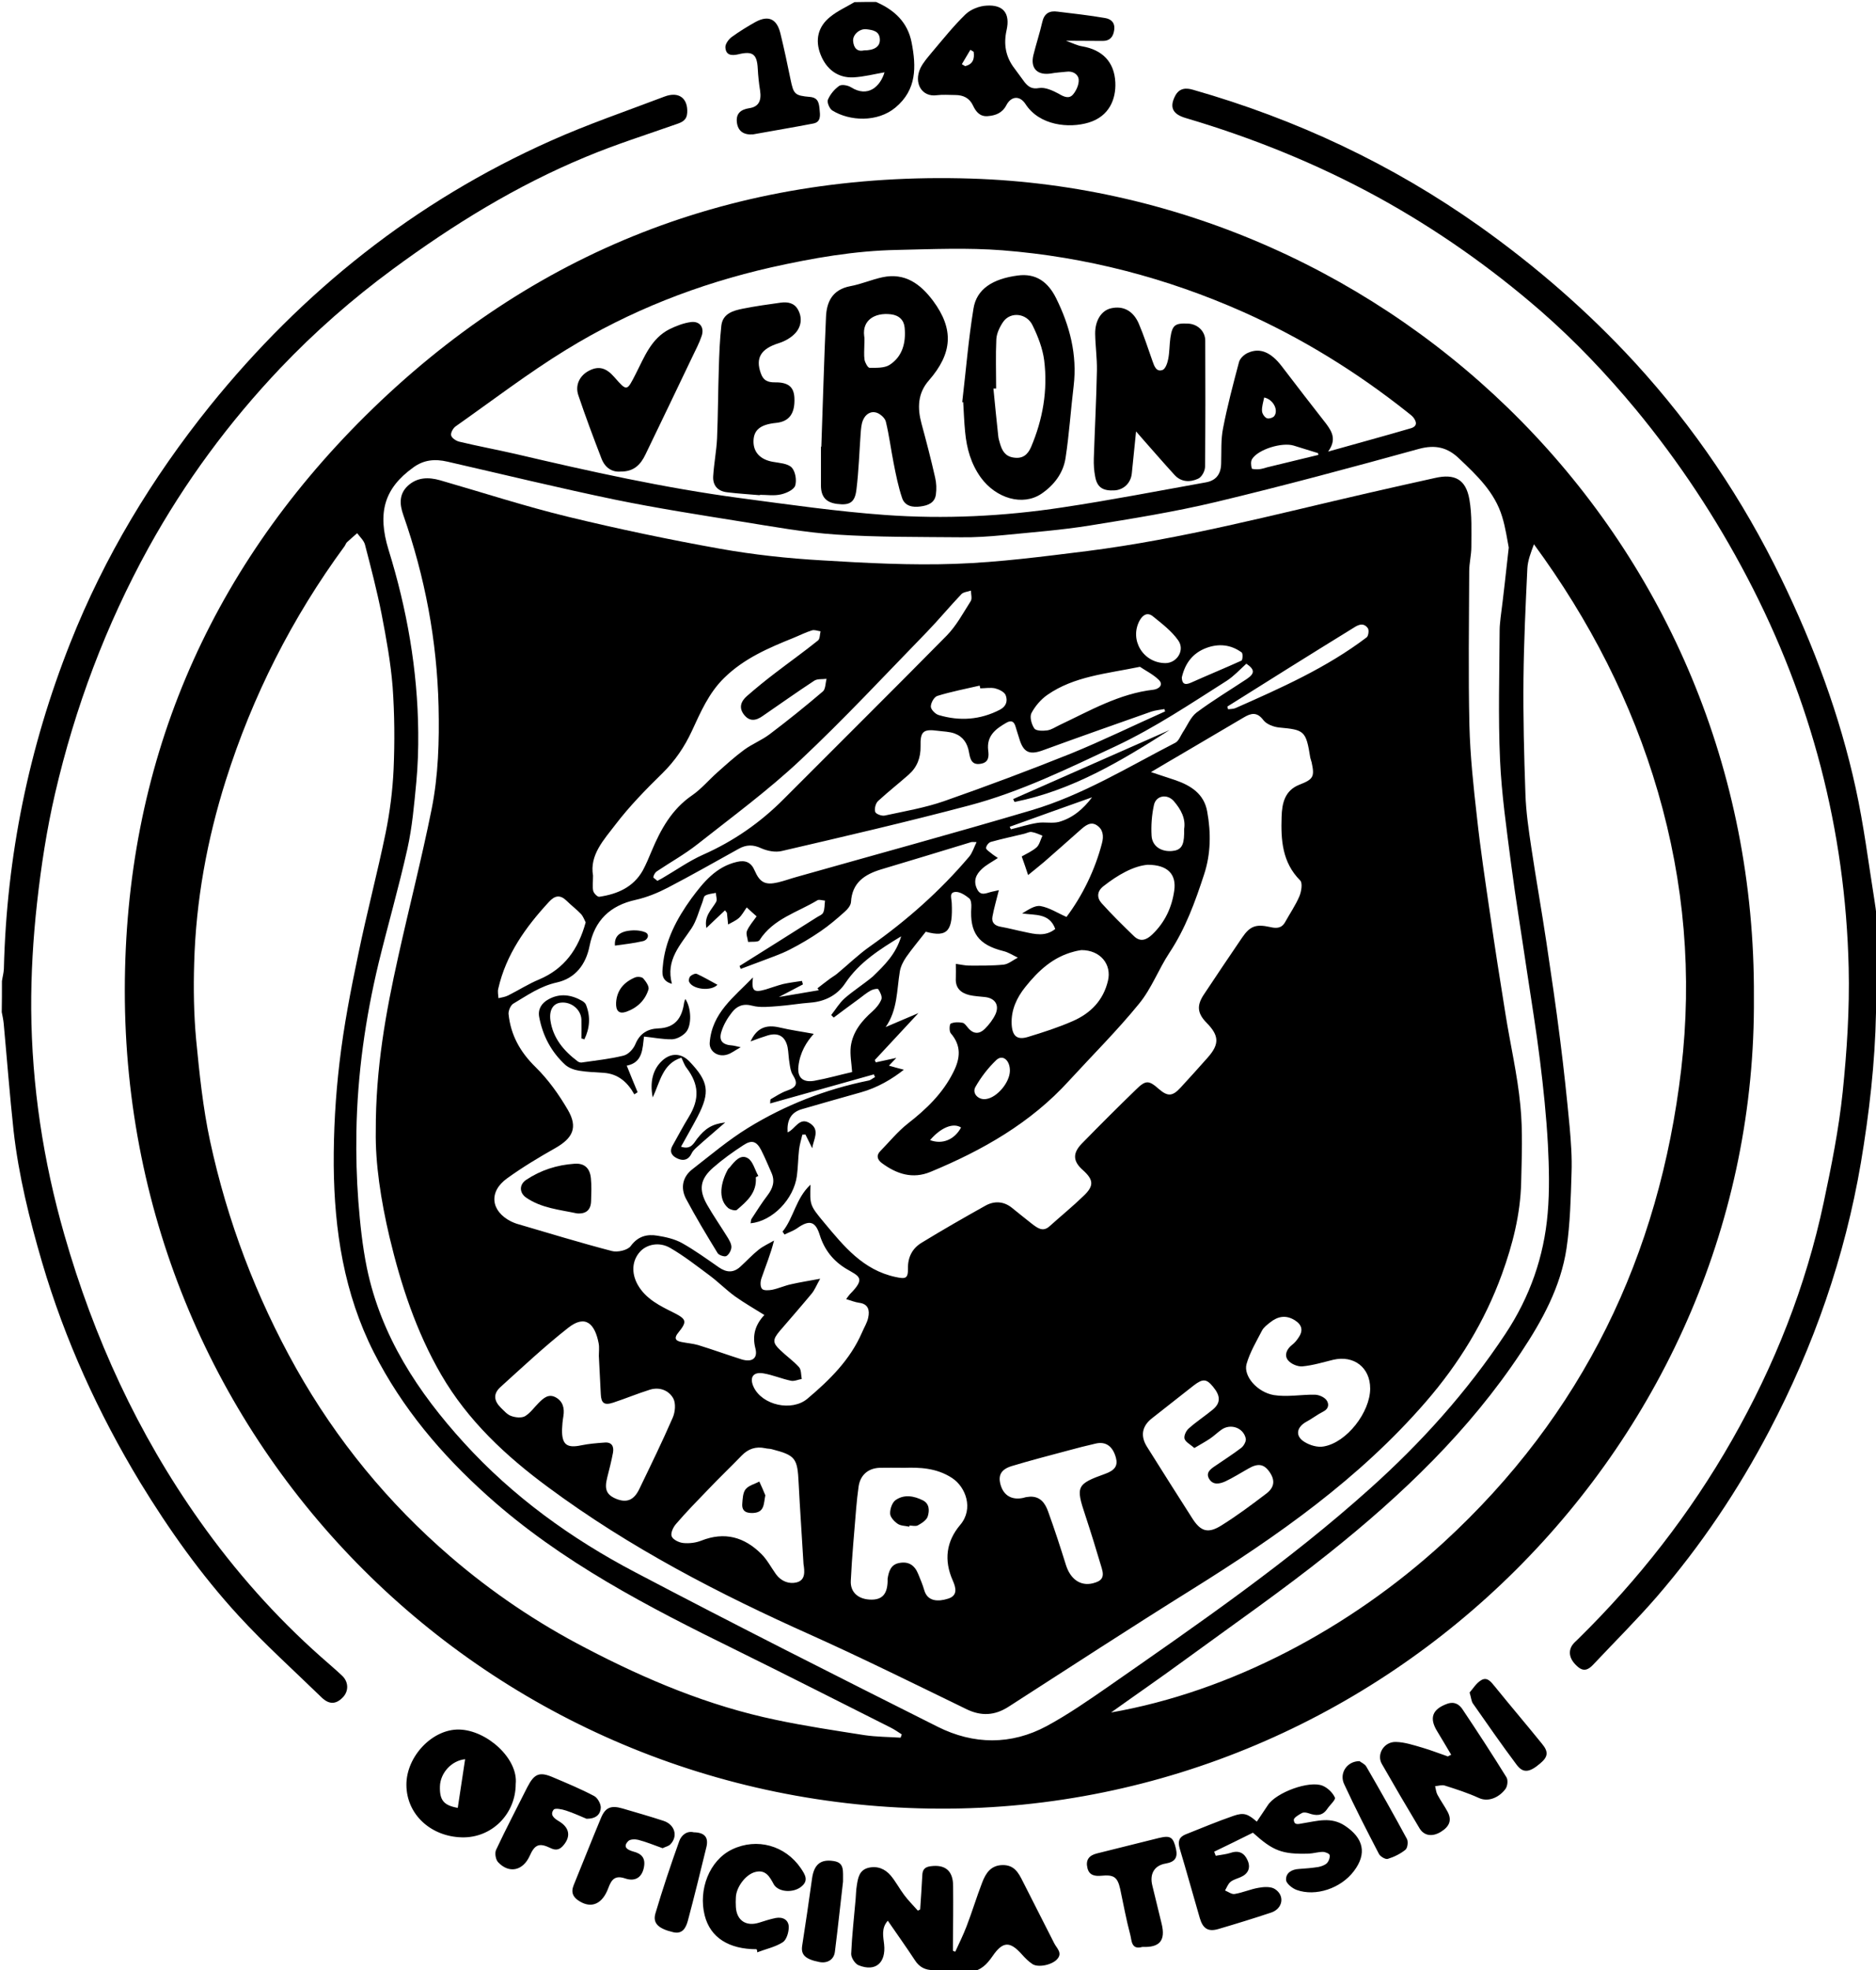 <svg viewBox="0 0 968 1016" xmlns="http://www.w3.org/2000/svg"><path d="M1 506c.3-2.1.9-4.2 1-6.3 1.4-58.1 12.9-114.2 34.3-168.2 17.6-44.4 42.1-84.9 72-122.1 47.9-59.3 106-105.6 175.7-136.7 19.2-8.6 39.2-15.4 58.9-22.9 7.4-2.8 12.1.9 11.7 8.3-.2 3.8-2.5 4.9-5.5 5.9-15.6 5.5-31.5 10.5-46.8 16.9-35.8 14.8-68.5 35-99.6 57.9-20.8 15.3-40.2 32.3-58 51-26.6 28-49.3 58.8-68 92.6-22.1 40.1-38 82.5-48.3 126.9-4.3 18.6-7.2 37.5-9.3 56.5-2 18.1-3.1 36.4-3 54.7.3 39.5 6.2 78.3 17.1 116.3 15.2 53.1 37.9 102.6 69.9 147.7 18.2 25.7 39 49.2 62.6 70.1 3.6 3.2 7.3 6.3 10.8 9.6s3.5 8.2.2 11.4c-3.5 3.5-7 3.5-10.8-.2-14.3-13.9-29.2-27.3-42.7-42-19.4-21.1-36-44.5-50.9-68.9-21.6-35.7-38.8-73.4-50.6-113.5-6.5-22.2-12.1-44.8-14.7-67.9-2-18.4-3.4-36.9-5.1-55.3-.2-1.9-.6-3.9-1-5.8.1-5.3.1-10.7.1-16zm968 8c-.3 2.8-.9 5.6-1 8.3-.5 26-3.5 51.8-7.8 77.4-8.3 48.6-24.3 94.5-47.2 138.1-16.1 30.7-35.4 59.4-58.1 85.7-10.4 12-21.8 23.3-32.7 34.9-2.4 2.6-4.9 4-8.1 1.2-4.2-3.6-5.2-7.7-2.7-11.3.8-1.1 1.8-1.9 2.8-2.9 31.2-30.6 57.9-64.8 79.5-102.7 21.9-38.4 38.1-79.2 47.3-122.5 4-18.8 7.8-37.8 9.8-56.9 2.2-21.3 3.6-42.8 3.1-64.2-1.7-71-19.3-138.2-52.3-201.2-16.2-30.9-35.3-59.8-57.5-86.7-15.1-18.2-31.4-35.4-49.2-50.9-25.8-22.4-53.7-42-83.7-58.5-31.6-17.3-64.8-30.7-99.3-40.9-6.9-2-8.5-5.6-5.6-11.3 2.1-4.2 5.6-4.4 9.3-3.3 53.3 15.2 102.7 38.4 148 70.5 29.1 20.7 55.9 44 80 70.2 30.6 33.4 55.7 70.6 75.5 111.4 16.8 34.6 30.2 70.5 38.4 108 4.2 19.1 6.6 38.6 9.7 57.9.9 5.5 1.4 11.1 2 16.6-.2 11.1-.2 22.1-.2 33.1zm-475 503c-4.1-.3-8.2-.9-12.3-.9-4.2 0-7.3-1.5-9.6-5.1-4.4-6.7-9.1-13.3-14-20.4-3.5 3.9-2.3 8.3-1.9 12.2 1 9.4-4.3 14.3-13.1 10.8-1.9-.7-4-4-3.9-6 .4-9.4 1.5-18.8 2.3-28.2.2-2.3.2-4.6.6-6.9.6-3.9 1.2-8 6-9.2 4.7-1.1 8.6.6 11.5 4 2.6 3.1 4.5 6.8 7 10.1 2.1 2.8 4.6 5.3 7 8l1.2-.6c.4-5.9.8-11.7 1.1-17.6.1-2.9 1.2-4.3 4.3-4.7 7.5-1 11.6 2.3 11.6 10.2.1 10.2 0 20.3-.1 30.5v2.9c.4.2.8.3 1.2.5 2-4.3 4.1-8.6 5.8-13 2.9-7.5 5.2-15.2 8.1-22.7 1.8-4.7 4.4-8.9 10.5-9 6-.1 8.2 3.9 10.4 8.3 5.4 10.7 10.9 21.4 16.3 32.1 1.3 2.5 4.3 4.9 1.6 8-2.6 3.1-9.8 4.6-12.8 2.7-2-1.3-3.8-3.1-5.4-4.9-6.2-7-9.9-7-15.2.7-2.9 4.2-6.1 7.6-11.4 8.1-2.1.1-4.5.1-6.8.1zM452 1c9.5 4.1 16.4 10.5 18.4 21 2.4 12.4 2.7 24.3-8.4 33.5-9.3 7.7-23.6 7-32.5 1.5-1.5-.9-2.9-4.3-2.3-5.6 1.2-2.8 3.4-5.4 5.8-7.1 1.3-.9 4.5-.3 6.1.7 8.7 5.5 15.1-.3 17.3-7.7-5.2.9-10.6 2.3-16 2.6-8 .4-14-4.1-17-11.8-2.9-7.4-1.4-14.4 5.1-19.5 3.7-3 8.2-5 12.4-7.5 3.8-.1 7.4-.1 11.1-.1zm-6.3 25c5.4 0 8.3-1.9 8.3-5.4 0-4.6-3.6-5.1-6.8-5.5-3.6-.5-7.3 2.8-7 6.1.3 3.4 2 5.6 5.5 4.8z"/><path d="M905 514.3c1.7 229.2-189.4 419.2-420.1 418.5-231.6-.7-420.7-186.6-420.5-422.2.1-115.3 42.2-214.9 124.1-296.1 86.2-85.3 191-126.2 312.5-122.4 217.2 6.8 405.3 186 404 422.2zM464.7 896.2c.2-.6.4-1.1.6-1.7-1.9-1.2-3.7-2.5-5.7-3.5-26.5-13.3-53-26.8-79.6-39.9-45.4-22.3-90.3-45.4-128.4-79.6-23.8-21.3-44.1-45.3-58.7-74-15.4-30.4-20.4-63-20.7-96.4-.1-17.7.9-35.6 3-53.2 2.2-18.8 5.8-37.4 9.7-55.9 4.3-20.9 9.8-41.6 14.1-62.5 2.2-10.8 3.6-21.9 4.1-32.9.6-14.1.5-28.2-.5-42.3-1-12.6-3.3-25.2-5.7-37.6-2.4-12.1-5.5-24-8.6-35.9-.6-2.1-2.6-3.9-4-5.8-1.7 1.5-3.5 3-5.2 4.6-.6.5-.8 1.4-1.3 2.1-27.1 36.9-47.5 77.2-61.3 120.8-9.7 30.7-15.4 62.1-16.3 94.2-.4 13.1-.2 26.3 1 39.4 1.7 17.5 3.5 35.2 7.2 52.4 8.9 41.2 23.7 80.3 44.4 117.2 20.9 37.1 47.5 69.5 79.7 97.2 21.4 18.4 44.7 34.1 69.8 47.1 31.2 16.3 63.4 29.8 98 37 15.1 3.2 30.5 5.5 45.8 7.9 6.1.9 12.4.9 18.6 1.3zm108.6-13c61.3-10.7 123-43.1 171.6-87.7 71.7-65.8 111.3-147.9 122.6-244.1 5.7-48.5 1.6-96.1-12-142.9-13.5-46.4-35.3-88.7-64-127.8-1.6 4.3-3.2 8.4-3.4 12.5-.9 18.9-1.8 37.9-2 56.8-.2 19.8.3 39.6 1 59.4.3 9.4 1.7 18.8 3.1 28.1 2.4 16.1 5.3 32.2 7.7 48.3 2.5 16.8 5 33.6 7.1 50.4 1.9 14.9 3.5 29.9 4.9 44.8.7 7.9 1.3 15.9 1 23.9-.4 13-.7 26.2-2.6 39-3 19.8-12.5 37.1-23.4 53.5-26.8 40.5-61.5 73.6-99.1 103.6-24.4 19.5-50.1 37.3-75.4 55.8-12.3 9-24.8 17.6-37.1 26.4zm205.2-600.8c-.8-4-1.6-10.1-3.4-15.9-3.8-12.6-13-21.3-22.2-30-5.9-5.7-12.2-7.3-20.7-5-34.8 9.6-69.7 19-104.8 27.4-21.4 5.1-43.2 8.6-64.9 12.1-14.8 2.4-29.8 3.5-44.8 5-7.3.7-14.6 1.2-21.9 1.1-21.4-.2-42.9 0-64.3-1.4-16.4-1.1-32.7-4.1-49-6.7-21.8-3.5-43.6-6.9-65.1-11.3-28.9-6-57.7-13-86.5-19.6-6.5-1.5-12.3-1-17.8 3.1-14.8 10.7-18.5 23.2-12.6 42.4 9.5 30.6 15 61.9 15.3 94 .1 8.6-.2 17.3-1 25.9-1.1 11.5-2.1 23.1-4.6 34.3-4.4 19.7-10 39.1-14.8 58.7-6.9 28.7-11 57.7-11.5 87.2-.2 12 .1 24 1 35.9.9 11.5 2.1 23 4.4 34.3 7.3 35.2 26.4 64.2 50.1 90.2 25.2 27.7 55.4 49.5 88.4 66.8 51.7 27.2 103.9 53.5 156.1 79.7 18.4 9.2 37.8 9.5 56.2-.4 11.1-6 21.6-13.3 32-20.5 46.2-32.2 92.6-64.1 134.6-101.8 26.6-23.8 50.3-50.1 70.1-80 12.6-19 19.9-39.8 21.8-62.3 1-11.7.7-23.6.1-35.4-.8-14.5-2.3-29-4.1-43.4-1.9-15.5-4.5-31-6.8-46.5-2.7-18.3-5.7-36.5-8.1-54.8-2.3-17.9-4.9-35.8-5.7-53.7-1-22.3-.3-44.6-.2-66.9 0-2.1.3-4.3.5-6.4 1.5-11.4 2.7-22.7 4.2-36.1zm-93.2-49.5c15.2-4.3 29-8 42.6-12 3.5-1 3.2-3.3 1.3-5.7-.8-1-2-1.7-3-2.6-26.1-20.7-54.2-38.1-84.7-51.7-39.6-17.6-81.1-28.4-124.2-31.8-18-1.4-36.2-.6-54.3-.2-22 .4-43.6 4.2-65.1 9-37.5 8.5-73.1 22.4-105.8 42.5-19.7 12.1-38.1 26.2-57 39.5-1.3.9-2.7 3.4-2.3 4.7.3 1.3 2.5 2.8 4.2 3.2 9.6 2.3 19.3 4.1 28.9 6.3 38.4 9 77 17.6 116.1 22.8 24.9 3.3 49.8 6.9 74.8 8.7 30.5 2.2 61.1.7 91.4-3.9 24.7-3.7 49.3-8.5 73.9-12.9 5.3-.9 7.9-4.2 8-9.7.2-6.1-.2-12.4 1-18.3 2.2-11.4 5.2-22.7 8.2-34 .5-2 2.8-4.1 4.8-4.9 6.2-2.7 11.8-.1 17.2 6.9 7.6 10 15.3 19.9 23.1 29.9 3 4.1 5.3 8.1.9 14.2zm-5 1.7c-.1-.3-.2-.6-.2-.9l-12.6-3.9c-6-1.8-18.2 1.9-21.4 6.9-.8 1.2-.6 3.3-.2 4.9.1.4 2.4.5 3.7.4 1.4-.1 2.9-.6 4.3-1 8.7-2.1 17.6-4.3 26.4-6.4zm-28-29.6c-.5 2.6-1.3 4.8-1.1 7.1.1 1.3 1.3 3.1 2.5 3.6.9.4 3.1-.2 3.8-1.1 2.3-3.1-.5-8.6-5.2-9.6zM550 21c3.4 1.2 5.8 2.5 8.4 2.9 10.4 1.8 16.6 8 17.1 18.6.4 8.7-3.2 17.5-13.7 20.7-10.2 3.1-25.5 1.6-32.7-9.6-2.9-4.4-7.3-4.1-9.8.6-2.1 4.1-5.6 5.4-9.7 5.7-3.9.3-6-2.2-7.5-5.4-1.8-3.9-5-5.5-9.2-5.5-3.2 0-6.4-.3-9.5.1-7.8 1.1-12-6.3-8.5-13.9 1.5-3.1 3.9-5.7 6.1-8.4 5.6-6.6 11-13.4 17.2-19.4 2.7-2.6 7.1-4.3 10.8-4.5 8.8-.6 12.3 4.1 10.4 12.6-1.6 7.1-.6 13.7 4 19.7 1.8 2.4 3.5 4.8 5.3 7.2 1.9 2.3 3.7 3.7 7.5 3 3.1-.5 7 1.3 10 2.9 2.7 1.6 5.4 2.9 7.5.4 1.7-2 3.1-5.2 2.9-7.7-.3-2.8-3.1-4.5-6.4-4-2.6.3-5.3.4-7.9.9-7 1.1-10.7-2.6-9.1-9.4 1.4-5.7 3.3-11.4 4.6-17.1 1-4.5 3.7-6 7.9-5.4 8.2 1 16.4 1.9 24.5 3.3 3.1.5 5.3 2.4 4.7 6.3-.5 3.5-2.3 5.5-5.8 5.5-5.8 0-11.7-.1-19.1-.1zm-47.6 5.7c-.6-.3-1.1-.7-1.7-1-1.5 2.5-2.9 4.9-4.4 7.4.6.3 1.1.7 1.7 1 4.1-1 4.9-3.8 4.4-7.4zm144.1 918.5c-6.8 3.4-13.4 6.6-20 9.8.3.7.5 1.4.8 2.1 2.6-.5 5.2-.7 7.7-1.5 4.4-1.5 7.2.2 8.8 4 1.6 3.7.3 6.8-3.6 8.5-1.8.8-3.9 1.3-5.3 2.5-1.3 1.1-1.9 2.9-2.8 4.4 1.7.7 3.5 2.1 5 1.8 4.2-.7 8.2-2.5 12.4-3.2 2.7-.5 6.3-.7 8.4.7 5.2 3.4 4 10.1-2 12.1-9 3-18.1 5.8-27.3 8.5-5.2 1.5-7.9-.2-9.5-5.6-3.5-12-6.8-24-10.4-36-1-3.5-.4-5.8 3-7.2 8.3-3.3 16.4-6.7 24.8-9.6 5.2-1.8 7.3-1.1 12 3 1.9-2.9 3.8-5.7 5.7-8.5 4.2-6.5 21.4-12.9 28.3-10 2.6 1.1 5.2 3.6 6.3 6.1.5 1.1-2.6 3.8-4 5.9-2.5 3.7-5.8 3.5-9.5 2.2-1.1-.4-2.5-.6-3.4-.2-1.7.9-4.4 2.5-4.3 3.6.2 3.1 2.7 2 4.9 1.7 7.2-1.1 14.3-3.5 21.6 1.4 9.4 6.3 11.4 14.2 4.5 23.3-6.7 8.9-19.7 13.3-29.6 9.7-2.2-.8-5.3-3.3-5.4-5.1-.2-3.6 2.8-5.5 6.7-5.7 3.3-.2 6.6-.5 9.9-1 1.5-.3 3.3-.9 4.4-1.9 1-1 1.7-2.9 1.5-4.2-.1-.8-2.3-1.7-3.5-1.7-2.4 0-4.9.8-7.3.9-13.8.4-18.4-1.4-28.8-10.8zm-380.4-25.1c0 15.4-12.3 27.9-27.8 27.5-15.9-.4-28.5-11.7-28.6-27-.1-14.7 13.4-28.9 27.2-28.6 14.3.3 30.6 15 29.2 28.1zm-29.9 12.3c1.3-8.4 2.5-16.7 3.8-25.1-7 .7-12.8 7.1-13 14-.2 7.1 1.9 9.8 9.2 11.1zM748.8 905c-2.4-4-4.7-8-7.1-11.9-4.4-7-2.7-11.6 5.1-14.4 3.8-1.3 6.3.4 8 3.1 7.7 11.5 15.2 23 22.5 34.8.9 1.4.6 4.4-.4 5.9-2.9 4.1-8.6 7.2-13.8 4.8-5.7-2.6-11.6-4.5-17.6-6.4-1.5-.5-3.3.2-5 .3.4 1.5.5 3.1 1.2 4.4 1.6 3 3.7 5.9 5.3 8.9 2.2 4.2 1 7.5-3.6 10.3-4.3 2.6-8.5 2.1-10.9-1.8-6.6-11-13.1-22.1-19.5-33.3-2.8-4.9 1.1-11.5 7.3-11.3 4.6.1 9.3 1.7 13.8 3 4.4 1.3 8.7 3 13.1 4.5.1-.2.3-.3 1.6-.9zm-358.4 100.3c-14.2 0-23.9-5.9-26.8-17.5-3.3-13.1 2.3-28.3 14.2-34 12.8-6.1 27.4-2 35.4 9.7 2.2 3.3 4.4 6.5-.1 9.8-3.8 2.8-10.4 2.6-13.2-.6-.2-.2-.4-.5-.6-.8-2.1-3.9-4.2-7.9-9.7-6.4-4.9 1.3-9.7 7.8-9.9 13-.1 1.7-.1 3.3 0 5 .4 7 5.3 10.2 12 8.1 2.8-.9 5.6-1.8 8.5-2.4 3.7-.7 6.7.9 6.8 4.6 0 2.7-1.1 6.6-3.1 7.9-3.9 2.5-8.8 3.5-13.2 5.2.1-.7-.1-1.2-.3-1.6zm-1.8-936c-4.8.4-7.9-1.6-8.4-6.4-.4-4.3 1.9-6.4 6.4-7.1 4.9-.7 6.4-3.9 5.6-9.1-.6-3.7-1-7.5-1.2-11.3-.4-7.5-2.6-9.2-10-7.4-3.4.8-6.5.6-6.7-3.6-.1-1.7 1.6-4 3.1-5.2 4-2.9 8.2-5.5 12.5-7.9 6.7-3.6 11-1.5 12.8 6 1.9 7.8 3.6 15.7 5.2 23.6 1.6 7.7 2.1 8.4 10.1 9.1 4.2.4 4.6 3.2 4.9 6.4.3 3 .8 6.5-3.2 7.3-10.3 2-20.7 3.7-31.1 5.6zm-46.7 883.9c-4.2-1.5-8.3-3.2-12.5-4.3-1.6-.4-4.2-.4-5.2.6-3.3 3.3.1 4.7 2.5 5.4 4.4 1.1 6.4 3.4 5.6 7.9-.9 5.3-4.4 7.8-9.7 6s-7.1.6-8.7 4.9c-3 8.2-8.6 10.7-14.8 6.9-3.2-1.9-4.7-4.4-3.1-8.3 4.7-11.5 9.3-23.2 14.1-34.7 2.3-5.5 5.2-6.6 11.1-4.9 7.1 2.1 14.2 4.1 21.2 6.4 5.8 1.9 7.5 7.9 3.6 12-.8 1-2.5 1.3-4.1 2.1zM302.6 938c-2.7-1.1-6.5-2.9-10.5-4.2-2.1-.7-5.6-1.4-6.4-.5-2.1 2.7.2 4.5 2.7 6 5.4 3.2 6.2 7.7 2.5 12.2-1.9 2.4-3.9 3.1-6.9 1.6-5.8-2.8-8.1-1.8-10.7 4.1-3.5 7.7-10.7 9.2-16.3 3.2-1.3-1.4-1.8-4.8-1-6.4 5.1-10.9 10.7-21.5 16.1-32.3 3.6-7 6.3-8.1 13.4-5 7.1 3 14.3 6 21.1 9.6 1.7.9 3.4 3.9 3.4 5.9-.1 3.1-2 5.9-7.4 5.8zm286.9 66.1c-5.9 1.7-5.5-3.4-6.3-6.3-2.1-7.8-3.5-15.7-5.2-23.6-1.4-6.2-3.3-7.4-9.7-6.8-3.2.3-6.3-.1-7.2-4-1-4.1.8-6.5 4.9-7.5 10.7-2.6 21.4-5.4 32.1-8 5.9-1.4 7.3-.4 8.7 5.7 1 4.5-.6 6.7-5.3 7.5-6 1-8.4 5.5-6.9 11.4 1.6 6.6 3.2 13.1 4.8 19.7 2.1 8.6-1 12.3-9.9 11.9zM358 945c5.6.1 7.7 2.6 6.5 7.6-3.1 12.7-6.2 25.4-9.6 38.1-1 3.6-2.8 7-7.6 5.8-7.6-1.8-10.6-4.6-9.1-9.7 3.7-12.5 7.9-25 12.3-37.3 1.1-3 3.9-5.4 7.5-4.5zm77 25.4c-1.3 11-2.6 23.6-4.2 36.2-.5 4.1-3.9 6.1-8 5.3-7.2-1.4-9.6-3.7-8.9-8.3 1.8-11.6 3.5-23.1 5.1-34.7 1-7.3 4.4-10.1 11-9.1 5.9.8 4.9 5.1 5 10.6zm266.5-62.1c.8.7 2.7 1.4 3.5 2.8 7.2 12.4 14.2 24.8 21 37.4.7 1.4.3 4.6-.8 5.5-2.6 2.1-5.8 3.7-9.1 4.7-1.2.4-3.9-1.2-4.6-2.6-6.2-11.9-12.3-23.8-17.9-35.9-2.7-5.6 1.4-11.9 7.9-11.9zm56.8-35.4c1.7-1.9 3.4-4.8 5.9-6.3 3.2-2 5.2.9 7.2 3.3 8 9.9 16.3 19.6 24.3 29.5 3.4 4.1 3.1 6.7-1 10.1-5.5 4.7-8.8 5.1-12.1.7-7.8-10.4-15.2-21.1-22.7-31.8-.7-1.2-.8-2.8-1.6-5.5z"/><path d="M193.9 583.3c-.1-32.4 5.2-61.3 11.6-90 5.6-25.3 12.1-50.5 17.2-75.9 3.5-17.4 4-35.2 3.6-53-.8-34-7-66.8-18.2-98.8-1.9-5.4-2.3-10.8 2.4-15.1 4.8-4.4 10.6-4.5 16.6-2.8 21.9 6.3 43.7 13.4 65.9 18.8 26 6.3 52.2 11.8 78.5 16.5 17.4 3.1 35 5 52.6 6 22.9 1.4 45.9 2.6 68.8 1.8 22.8-.8 45.5-3.8 68.1-6.6 48.9-6.2 96.5-18.8 144.4-29.8 11.7-2.7 23.4-5.3 35.1-7.9 10.1-2.3 15.9.7 17.7 11.1 1.4 8 1 16.4 1 24.6 0 4.1-1.1 8.2-1.1 12.4-.1 26.5-.5 52.9.1 79.4.4 15.9 2.1 31.7 3.9 47.5 1.8 16.6 4.3 33 6.7 49.5 2.5 17.3 5.2 34.6 8 51.9 2.5 15.8 6.2 31.4 7.7 47.3 1.3 13.1.7 26.5.4 39.8-.4 16.3-4.4 31.9-9.9 47.1-8.9 24.5-22.3 46.3-39.3 65.9-34.3 39.6-76.5 69.2-120.6 96.7-31.8 19.8-63.2 40.3-94.8 60.6-7 4.5-14 4.9-21.6 1.2-26.6-12.9-53-26-79.9-38.1-47.7-21.3-93.9-45.2-136-76.4-21.7-16-41.4-34.3-55.2-58.1-12.8-22.1-20.7-46.1-26.6-70.8-4.5-19.1-7.4-38.2-7.1-54.8zM465 482.9c-11.2 6.8-21.6 13.4-28.8 24.1-4.1 6.2-10.4 9.5-18 10.1-5.6.4-11.1 1.4-16.7 1.8-4.4.3-9.1.9-13.3-.2-4.8-1.3-8 .2-10.5 3.4-2.3 2.9-4.3 6.3-5.4 9.8-1.6 4.8.5 7 5.6 7.3 1 .1 2 .4 4.3.9-3.1 1.7-4.9 3.2-7 3.8-4.9 1.5-9.3-1.8-9-6.1 1.1-15.4 12.6-23.6 22.3-33.7-.8 7 .4 8 6.6 6.2 3-.9 5.9-2 9-2.8 3.2-.7 6.4-1.1 9.7-1.6.2.6.3 1.2.5 1.8-3.8 2-7.6 4-12.4 6.5 7.6-1.3 14.1-2.4 20.6-3.5-.2-.3-.5-.7-.7-1 2.1-1.6 4.2-3.3 6.4-4.9 1.2-.9 2.5-1.6 3.6-2.5 5.7-4.7 11.1-10 17.1-14.2 19-13.4 36.2-28.6 51.2-46.3 1.6-1.9 2.4-4.6 3.8-7.5-1.7 0-2.2-.1-2.7 0-15.5 4.7-31.1 9.5-46.6 14.1-8.5 2.6-14.9 6.8-15.5 16.8-.1 1.8-1.8 3.8-3.3 5.1-3.9 3.5-8 7-12.4 10-5.1 3.5-10.5 6.7-16 9.5-4.9 2.5-10.2 4.2-15.3 6.2-3.3 1.3-6.6 2.4-9.9 3.7l-.6-1.5c13.2-8.3 26.5-16.6 39.7-25 1.2-.8 3-1.4 3.5-2.6.8-1.8.6-4 .9-6.1-1.3-.1-3-.7-3.9-.2-10.4 6.3-22.8 9.5-29.9 20.6-.7 1.1-3.9.7-5.9.9-.2-1.9-1.2-4.1-.6-5.6 1.1-2.7 3.2-5 5-7.6-1.5-1.3-2.8-2.5-5.1-4.6-1.5 2.1-2.5 4.1-4.1 5.5s-3.6 2.2-5.5 3.3c-.2-2-.4-3.9-.6-5.9 0-.3-.4-.5-1-1.4-3.2 3-6.4 6-9.6 9.1-1.3-6.2 2.7-9.4 5-13.4.7-1.2-.1-3.1-.1-4.7-1.9.4-3.9.5-5.5 1.4-.9.5-1 2.3-1.5 3.5-1.8 4.5-3 9.5-5.6 13.4-5.7 8.6-13.4 16.2-10.1 28.6-5.7-1.6-5-5.7-4.7-9 1.1-13.2 7.2-24.6 14.8-35.1 6.1-8.2 12.6-16.3 23.5-18.8 4.3-1 7.3.2 9.1 4.5 2.7 6.2 5.5 7.6 12 6.1 3.4-.8 6.6-2 9.9-2.9 40.3-11.4 80.7-22.4 120.9-34.3 26.4-7.8 49.9-22.3 74.2-34.8 1.8-.9 2.7-3.5 3.9-5.4 2.3-3.4 4-7.8 7.1-10.2 8.3-6.2 17.3-11.6 25.9-17.3 4.3-2.9 4.2-4.9-.2-7.9-3.3 3-6.4 6.4-10.1 8.8-18.6 11.8-36.9 24.1-57 33.6-24.8 11.6-49.4 23.7-75.9 30.7-32.1 8.5-64.4 16-96.7 23.5-3.3.8-7.4 0-10.6-1.4-4.2-2-7.8-1.9-11.7.3-12.1 6.7-24.2 13.6-36.5 20-5.2 2.7-10.8 5-16.6 6.3-13.2 2.9-21.2 10.6-23.8 23.8-1.9 9.6-7.4 16.7-16.9 18.8-8.6 1.9-15.3 6.7-22.4 10.9-1.4.8-2.6 3.6-2.5 5.3 1.1 10.9 6 19.7 14 27.5 6.5 6.4 12 14.1 16.6 22 5.3 9.1 2.6 14.6-6.6 19.8-8.5 4.8-16.8 9.8-24.7 15.5-9.7 6.9-8.5 17 2.1 22.3.9.4 1.8.8 2.7 1.1 16.4 4.8 32.7 9.8 49.2 14.1 2.9.8 8.1-.4 9.7-2.5 3.8-5.2 8.5-6.3 13.9-5.4 4.3.7 8.8 1.7 12.6 3.8 6.6 3.7 12.8 8.2 19 12.5 3.9 2.7 7.5 3 11.1-.3 3.2-2.9 6.1-6.1 9.5-8.8 2.4-1.9 5.2-3.1 7.9-4.7-1.8 7.2-4.4 13.3-6.5 19.5-.6 1.7-.7 4.3.3 5.4.8 1 3.5.8 5.2.5 3.4-.7 6.6-2.2 10-2.9 4.4-1 8.9-1.7 14.8-2.8-2 3.6-2.9 5.9-4.4 7.7-5.4 6.5-11 12.9-16.5 19.3-3.7 4.4-3.7 6.1.4 9.9 3.1 3 6.7 5.5 9.6 8.7 1.2 1.4 1 4 1.4 6.1-1.9.3-3.9 1.3-5.6.9-4.8-1-9.4-3-14.2-3.8-5.4-.9-7.3 2.2-5 7.1 4.5 9.4 19.7 12.7 27.7 6 11.5-9.7 22.1-20.1 28.2-34.2 1.1-2.6 2.7-5.1 3.2-7.7.8-3.7.1-7-4.7-7.6-2.1-.3-4.1-1.1-6.7-1.9 1.1-1.4 1.5-2.1 2-2.6 8.4-8.4 4.5-9.2-1.9-13-6.8-4.1-11.3-9.8-13.7-17.4-2.2-7.2-5.4-8-11.6-3.6-2 1.4-4.4 2.2-6.6 3.3-.3-.5-.7-1-1-1.5 5.8-7.2 6.8-17.1 14.4-24.2-.3 10.4-.5 10.5 7.1 19.6 10.1 12.1 20 24.4 36.8 28 5.1 1.1 6.5.9 6.4-4.4-.1-5.9 2.3-10.4 7.1-13.3 10.8-6.6 21.8-12.9 32.9-19.1 4.5-2.5 9.3-2.3 13.5 1 3.5 2.8 6.9 5.6 10.5 8.4 2.8 2.1 5.6 4.4 9.1 1.2 5.8-5.2 11.9-10.2 17.5-15.6 5.5-5.2 5.2-8.3-.2-13.2-5.3-4.6-5.6-8.8-.6-13.9 9.2-9.4 18.5-18.7 28-27.9 4.9-4.8 6.5-4.7 11.6-.2 4.6 4 7.1 3.9 11.3-.7 4.7-5.1 9.4-10.3 14-15.5 6.1-6.9 5.9-11.3-.6-17.9-4.8-4.9-5.2-8.9-1.4-14.6 6.5-9.8 13.1-19.6 19.7-29.3 4.1-6 7.1-7.1 14.4-5.5 3 .7 5.9.9 7.8-2.5 2.5-4.5 5.4-8.7 7.4-13.4 1-2.4 1.7-6.8.4-8.1-9.3-9.3-10-20.9-9.6-32.8.2-7 1.6-13.6 9.2-16.6 7.2-2.8 7.9-4.1 6.3-11.5-.2-.8-.5-1.6-.7-2.4-2.2-14-3.1-14.4-16.1-15.6-2.9-.3-6.5-1.7-8.1-3.8-3.3-4.4-6.4-3.6-10.1-1.4-10.5 6.2-21.1 12.4-31.6 18.6-5.1 3-10.3 6-16.3 9.6 5 1.7 8.9 2.9 12.7 4.2 8 2.8 14.7 7.1 16.3 16.1 2 10.9 1.9 21.9-1.6 32.5-4.6 14.1-9.6 27.9-17.9 40.4-5.6 8.5-9.2 18.4-15.6 26.2-11.3 13.9-24.1 26.6-36.2 39.8-19.8 21.8-44.7 35.9-71.5 47-9.2 3.8-17.4 1.1-25-4.5-2.3-1.7-3.2-3.9-.8-6.3 4.7-4.8 8.9-10 14.1-14.1 9.5-7.4 18-15.5 23.5-26.5 3.6-7.1 4.3-13.6-1.3-20.1-.9-1-.7-4.7 0-5 1.8-.8 4.1-.8 6.1-.4 1.1.2 2 1.7 2.9 2.7 2.8 3.3 5.9 3.1 8.6.4 2.2-2.2 4.2-4.8 5.5-7.6 2.1-4.8-.4-8.3-5.6-8.8-2.6-.3-5.3-.4-7.9-1-4.5-1.1-7.3-3.7-7-8.7.1-2.3 0-4.6 0-7.4 2.8.4 4.9.9 6.9.9 5.9 0 11.9.1 17.8-.5 2.5-.3 4.9-2.4 7.3-3.6-2.5-1.2-4.9-2.8-7.5-3.4-12.8-3.2-17.4-9.4-16.5-22.6.1-1.5-.1-3.8-1.1-4.6-2-1.6-4.7-3.4-7-3.3-3.5.2-2.1 3.2-2 5.8.6 13.8-1.8 18-13.5 14.7-.3-.1-.6.1.2-.1-3.8 4.9-7.2 8.9-10.2 13.2-1.5 2.2-2.9 4.9-3.3 7.5-1.6 9.6-1.1 19.7-7.3 28.6 5.5-2.3 10.9-4.7 16.9-7.2-8 8.6-15.2 16.4-22.5 24.2.2.4.3.8.5 1.2 3.5-.8 7.1-1.5 10.6-2.3-1.3 1.3-2.5 2.7-3.8 4 2.3.7 4.7 1.3 7.7 2.1-6.1 4.8-13.6 9.3-22.3 11.7-10.1 2.8-20.1 5.7-30.2 8.6-6 1.7-7.9 6-7.5 12 4-1.6 6.1-8.4 11.8-4.5 5 3.4 1.5 8.3.9 12.7-1.2-2.4-2.4-4.8-3.5-7.1-.5 0-1.1.1-1.6.1-.6 2.6-1.4 5.2-1.7 7.8-.5 4.4-.5 8.9-1.1 13.4-1.6 12.1-12.6 23.4-23.9 24.5.2-.8.1-1.7.5-2.3 2.7-4.1 5.3-8.3 8.3-12.2 2.7-3.6 3.9-7.2 2-11.5-1.7-3.9-3.4-7.9-5.3-11.7-2.4-4.6-4.8-5.5-9.2-2.6-5.4 3.5-10.7 7.3-15.5 11.5-6.9 6-7.7 11.4-3.2 19.3 3.2 5.6 6.9 10.9 10.3 16.4 1 1.6 2.2 3.6 2.2 5.3 0 1.6-1.2 3.9-2.6 4.7-.9.5-3.8-.4-4.5-1.5-5.7-9.3-11.3-18.6-16.4-28.2-2.8-5.5-1.7-11.2 3.4-15.1 9.4-7.3 18.6-15.1 28.7-21.3 19.2-11.8 40-19.9 62.1-24.4 1.2-.2 2.2-1.2 3.4-1.8-.2-.5-.4-1-.6-1.4-17.7 5-35.4 9.9-53.5 15 .1-1.1 0-2 .3-2.2 2.6-1.5 5.3-3.3 8.1-4.3 5.3-1.8 6.1-3.7 3.3-8.2-1.1-1.7-1.4-4-1.7-6-.5-2.8-.5-5.6-1-8.3-1.2-5.6-4.7-7.7-10.2-6.1-2.9.9-5.7 1.9-8.9 3.1 3.2-7 8-8.8 14.9-7.2 5.9 1.4 11.9 2.2 17.7 3.3-3.8 4.2-7.1 9.6-7.9 16.6-.8 6.7 3.1 8.5 8.2 7.6 6.7-1.2 13.3-3.1 19.5-4.5-.3-4.5-1.2-8.9-.7-13.2 1-7.5 5.6-13.2 11.2-18.1 1.9-1.7 3.7-3.9 4.6-6.2.5-1.4-.6-3.7-1.6-5.2-.3-.5-2.7 0-3.8.6-2.2 1.2-4.1 2.8-6.1 4.3-4.4 3.2-8.7 6.4-13.1 9.7l-1.3-1.3c2.3-2.9 4.2-6.2 6.9-8.6 4.6-4 9.8-7.3 14.5-11.2 6.1-5.9 12-11.6 14.7-20.8zm-159-31.3c0 3.3-.4 5.7.1 7.9.3 1.2 2.2 3.2 3.2 3 9.3-1.4 17.5-4.9 22.4-13.6 1.7-3.2 3.1-6.5 4.5-9.9 4.7-11.2 10.4-21.6 20.9-28.8 4.8-3.3 8.6-7.9 13-11.8 4.5-4 9-8.1 13.9-11.7 4.1-3 9-4.9 13.1-8 9.4-7.1 18.6-14.5 27.5-22.1 1.4-1.2 1.3-4.3 1.9-6.5-2.2.3-4.8-.1-6.4 1-9 5.9-17.7 12.1-26.6 18.2-3.4 2.4-6.7 3-9.6-.7-2.8-3.6-1.6-6.9 1.5-9.6 4.7-4.1 9.6-8.1 14.6-11.9 7.3-5.6 14.9-11 22.1-16.8 1-.8.9-3.1 1.3-4.7-1.5-.2-3.1-.9-4.4-.5-3.3 1-6.4 2.6-9.6 3.9-12.9 5.2-25.5 10.6-35.7 20.6-8 7.8-12.2 17.7-16.7 27.4-3.8 8.2-8.7 15.4-15.2 21.8-8.5 8.3-16.9 16.9-24.1 26.3-6 7.9-13.6 15.8-11.7 26.5zm3 247.7c0-2.2.3-4.4-.1-6.5-1.9-9.9-6.7-15.1-15.7-8-12.1 9.5-23.4 20.1-34.9 30.5-3.9 3.5-3.5 7.1.1 10.7 1.7 1.6 3.3 3.6 5.4 4.3 2.2.8 5.3 1.1 7.1.1 2.7-1.6 4.7-4.5 7-6.8 2.4-2.4 5-4.9 8.7-3 3.8 2 4.8 5.6 4.1 9.8-.4 2.3-.6 4.6-.7 6.9-.1 7.8 2.5 9.7 10 8.1 3.9-.8 7.8-1.1 11.8-1.4 3.8-.4 5.1 1.9 4.5 5.2-.8 4.3-1.9 8.6-3 12.9-1.5 6-.4 8.8 4.6 10.9 5.4 2.2 9.2.8 12-5.1 5.9-12.2 11.8-24.3 17.2-36.7 1.3-2.9 1.7-7.4.3-10-2.3-4.1-7-6-12-4.5-6.4 2-12.6 4.6-19 6.7-4.6 1.5-6.2.3-6.4-4.4-.3-6.5-.7-13.1-1-19.7zM466.8 757c-5.5 0-9.1-.1-12.8 0-6.1.2-10.2 3.8-11 9.9-.5 3.6-.9 7.2-1.2 10.8-1 12.5-2.2 25-2.8 37.6-.3 6.1 4.1 9.7 10.7 9.7 5.5 0 8.1-2.9 8.3-9.3v-1.5c.6-3.7 1.6-7.3 6-8.1 4.7-.9 7.9 1 9.8 5.7 1.1 2.7 2.3 5.5 3.1 8.3 1.7 6 7.3 6 12.3 4.4 5.2-1.6 4-5.8 2.4-9.4-4.6-10.4-3.4-20.1 3.9-28.7 7-8.3 2.8-19.5-4.2-24.1-8.2-5.4-17.2-5.5-24.5-5.3zm-52.2 49.6c-.8-13.9-1.8-27.8-2.5-41.6-.6-13-1.6-14.4-13.9-17.6-1.1-.3-2.3-.2-3.4-.5-4.8-1-8.7.3-12.1 3.8-5.7 5.9-11.6 11.5-17.2 17.4-5.7 5.9-11.4 11.7-16.7 17.9-1.5 1.7-2.9 4.8-2.2 6.4.7 1.7 3.8 3.2 6 3.4 3 .3 6.4-.1 9.2-1.2 12.1-4.8 22.3-1.9 31.1 6.9 3 3 5 6.9 7.5 10.4 2.7 3.7 6.8 5.2 10.7 4.2 4.6-1.2 4.1-5.7 3.5-9.5zm201.7-59.8c-2.2-1.9-4.6-3.1-5.1-4.8-.4-1.5.8-4.1 2.2-5.3 3.9-3.5 8.4-6.4 12.5-9.8 4-3.4 3.9-7 .1-11.6-3.4-4.2-5.3-4.4-10-.8-7.2 5.6-14.3 11.3-21.5 16.9-5.2 4-6.2 9.1-2.7 14.7 7.7 12.3 15.5 24.6 23.3 36.8 4.4 7 8.2 8.2 15.2 3.8 8-5 15.5-10.6 23-16.3 4.4-3.3 4.7-7 1.8-11.2s-6-4.7-11.1-1.7c-3.9 2.2-7.7 4.6-11.7 6.5-2.9 1.3-6.4 2.1-8.4-1.3-1.9-3.2.8-5.1 3.2-6.7 4.5-3.1 9.1-6 13.4-9.3 1.3-1 2.6-3.4 2.3-4.8-1.2-5.6-7.9-7.9-12.6-4.5-2 1.4-3.8 3.2-5.9 4.6-2.4 1.6-4.8 2.9-8 4.8zm-15.1-379.9c-.1-.4-.3-.8-.4-1.2-2.2.4-4.6.6-6.7 1.3-18.7 6.6-37.5 13.2-56.1 20-6.9 2.5-10 1-12.1-6.2-.6-2-1.3-4-1.9-6.1-.8-2.7-2.2-3.4-4.8-1.9-5.6 3.2-10.2 6.8-9.3 14.2.4 3 .4 6.2-3.8 6.9-4.9.9-5.5-2.7-6.1-5.9-.8-4.7-3.1-8.1-7.4-9.7-2.7-1-5.8-1-8.7-1.4-7.5-1-9.1.3-8.9 8 .1 5.9-1.8 10.8-6.1 14.6-5.2 4.6-10.7 8.9-15.8 13.6-1.3 1.2-2 4-1.5 5.6.3 1.1 3.4 2.3 5 1.9 10.2-2.2 20.7-4 30.5-7.4 22-7.7 43.9-15.9 65.6-24.6 16.4-6.7 32.3-14.5 48.5-21.7zm-74 74.8c2.5-1.4 5.4-2.7 7.7-4.7 1.5-1.4 2-4 3-6-1.8-.7-3.6-1.6-5.6-1.9-1.2-.2-2.5.6-3.8.9-5.7 1.4-11.5 2.6-17.2 4.2-1.1.3-2.4 1.9-2.5 3.1-.1.8 1.6 1.9 2.6 2.7.9.8 1.9 1.4 3.5 2.5-3.3 2.2-6.1 3.6-8.3 5.7-2.9 2.7-4.5 6-2.5 10.2 1.9 4.1 4.9 2.1 7.7 1.5 1.3-.3 2.6-.6 3.6-.8-1.2 4.9-2.5 9.2-3.3 13.6-.6 3.2 1.3 4.8 4.4 5.3 4 .7 8 1.8 12 2.6 5.5 1.2 10.9 2.6 16-1.5-3-8.3-10.4-7-17.1-8 3.2-1.9 6.6-4.3 9.5-3.8 4.6.8 8.8 3.6 13.4 5.6 8.3-11 14.8-24.5 18.3-38 1-3.7.6-7.2-2.7-9.3-3.2-2.1-6 .3-8.4 2.4-6.2 5.5-12.4 11-18.7 16.5-2.7 2.3-5.5 4.5-8.3 6.8-1.1-3.4-2.1-6.2-3.3-9.6zM394.4 678.2c-5.3-3.3-10.3-6.2-15-9.5-4.7-3.4-8.8-7.6-13.4-11-6.6-4.9-13.1-10-20.2-14.1-5.7-3.3-12.1-1.8-15.5 1.9-4.2 4.6-4.6 11-1.3 17 4.2 7.5 11.6 11 18.8 14.6 6.5 3.3 6.8 4.5 2.2 10.2-2.2 2.6-1.7 4.2 1.5 4.8 2.9.6 5.9.8 8.7 1.6 7.5 2.3 14.9 5 22.5 7.4 5.3 1.6 8.4-.5 7.1-5.6-1.8-6.9 0-12.4 4.6-17.3zM707 716.1c0-10.8-8.4-17.3-19.1-14.8-5.3 1.3-10.5 2.9-15.9 3.4-2.5.2-6-1.3-7.5-3.3-1.9-2.5-.6-5.6 2.2-7.8 1.3-1 2.4-2.3 3.3-3.7 2.6-3.7 1.8-6.7-1.9-9-4.5-2.8-8.7-2.1-12.7 1.1-1.5 1.2-3.3 2.5-4.2 4.2-2.9 5.6-6.3 11.3-8 17.3-1.7 6.1 5.4 14.5 14.1 16 6.8 1.1 14-.3 21-.2 2.1 0 4.7 1.1 6 2.6 1.5 1.9 1.6 4.5-1.5 6.1-3 1.5-5.8 3.7-8.8 5.3-5 2.8-5.8 7.3-1 10.3 2.8 1.8 6.9 3 10 2.4 11.9-2 24-17.7 24-29.9zm-175.5 55.8c5.3-.2 7.8 3.4 9.3 7.6 3.3 9.1 6.3 18.3 9.2 27.6 2.3 7.3 7.4 11 13.8 9.5 4.8-1.2 6.1-3.1 4.7-7.8-2.7-9.1-5.5-18.2-8.5-27.3-5-14.9-4.5-16.1 10.3-21.4 5-1.8 6.6-4.2 5.5-8.3-1.6-5.9-5.2-8.5-10.4-7.3-4.8 1.1-9.6 2.3-14.3 3.6-9.7 2.6-19.4 5.1-29 8-5.6 1.7-7.2 4.8-5.8 9.7 1.6 5.6 5.9 8 11.8 6.7 1.1-.4 2.2-.5 3.4-.6zM339.2 454.3c.9-.5 1.7-.9 2.4-1.3 7.1-4.1 13.8-8.9 21.2-12.2 15.8-7 29.6-16.6 41.7-28.8 28-28.1 56.2-56 84-84.2 5-5.1 8.5-11.7 12.4-17.8.8-1.3.1-3.6.1-5.4-1.7.6-3.8.7-4.9 1.8-6.1 6.4-11.7 13.2-17.8 19.5-21.6 22.2-42.7 44.9-65.3 66.1-16.6 15.6-35.1 29.2-53.1 43.4-6.6 5.2-14 9.3-21 14-.9.6-1.6 1.9-1.8 3 0 .4 1.4 1.2 2.1 1.9zM558 490c-.4.1-2.2.3-3.9.8-10.8 2.8-18.4 9.9-25.1 18.3-4.4 5.5-7.3 11.8-7 19 .3 6.3 2.8 8.4 8.4 6.7 7.9-2.4 15.7-4.9 23.2-8.2 9.1-4 15.7-10.6 18.1-20.8 2-8.3-3.8-15.8-13.7-15.8zm-255.8-14.3c-.6-1.1-1.2-3-2.5-4.4-2.3-2.4-5-4.4-7.3-6.7-3.4-3.3-6.1-2.8-9.2.6-12 13-22.1 27.1-26.1 44.7-.4 1.5 0 3.2.1 4.9 1.7-.4 3.4-.6 5-1.4 5.4-2.7 10.5-6 16.1-8.3 12.9-5.5 20.1-15.5 23.9-29.4zm290-29.7c-7.3.6-15.4 5.2-22.9 11.1-3.3 2.6-3.4 5.9-.9 8.7 5.3 5.9 11 11.5 16.7 17 3.3 3.2 6.5 2 9.5-.9 6.5-6.2 10.1-14 11.3-22.6 1.2-8.3-3.3-13.3-13.7-13.3zm-4-102.1c-17.5 3.6-34 4.9-47.8 14.5-3.3 2.3-6.3 5.8-8.2 9.4-1 2 .1 5.9 1.5 7.9.9 1.3 4.4 1.3 6.6 1s4.2-1.7 6.3-2.7c15.7-7.4 30.9-16.3 48.7-18.3 2.3-.3 5.4-2.3 2.6-5.1-3-2.9-7.1-4.9-9.7-6.7zm45.1 20.5c.1.5.2.9.4 1.4 1.3-.2 2.7-.1 3.8-.6 23.5-10.4 47-20.8 67.7-36.5.9-.7 1.3-3.7.6-4.7-2.6-3.6-5.8-1.2-8.2.3-21.6 13.3-43 26.7-64.3 40.1zM505.8 355c-.1-.5-.2-.9-.3-1.4-7.3 1.7-14.7 3.1-21.8 5.3-1.7.5-3.4 3.6-3.4 5.5 0 1.5 2.3 3.9 4.1 4.4 10.8 3.2 21.4 2.5 31.6-2.8 3.4-1.8 4-4.7 2.9-7.5-.7-1.7-3.5-3-5.5-3.5-2.5-.5-5.1 0-7.6 0zm95.5-13c6 0 10.3-6.7 6.6-11.8-3.4-4.8-8.4-8.6-13.1-12.4-2.7-2.1-5.1-.8-6.8 2.3-5.3 9.9 1.8 21.8 13.3 21.9zm9.7 85.6c.9-5.4-1.6-10.1-5.3-14.4-3.5-4-9.3-2.9-10.3 2.1-1.1 5.1-1.5 10.5-1.2 15.7.3 5.4 4.9 8.4 10.6 7.9 4.5-.4 6.1-2.7 6.2-8.8v-2.5zm-1.2-78.2c.1 3 1.3 4.2 4.7 2.7 8.7-3.9 17.5-7.5 26.1-11.4.6-.3.8-3.7.1-4.2-5.6-4.1-11.9-4.7-18.3-2.3-6.9 2.6-10.9 7.8-12.6 15.2zm-88.7 202.9c.1-5.4-3.7-8.7-7-5.6-4.2 4-7.9 8.8-10.8 13.9-1.9 3.4 1.7 6.9 5.6 6.2 5.6-.8 12.1-8.5 12.2-14.5zm-.1-125.9c.2.4.4.9.6 1.3 4.6-1.1 9.1-2.6 13.7-3.3 3.7-.6 7.6.4 11.1-.5 7.1-2 12.6-6.7 17.1-12.7-14.2 5-28.3 10.1-42.5 15.2zM479.9 588c6.3 2.4 12.6-.2 16-6.5-4.1-2.6-10.4 0-16 6.5z"/><path d="M423.8 230.4c.8-22.3 1.4-44.6 2.4-66.8.3-7.8 3.2-14.2 12.5-16 5.6-1 11-3.4 16.6-4.6 11.7-2.5 19.7 3.5 26.2 12.2 10.8 14.6 10 27-2.2 41-5.8 6.6-6 14.2-3.8 22.3 2.5 9.2 4.9 18.4 7 27.7.7 2.9.8 6 .4 8.9-.6 4.3-4.1 5.6-7.9 6.1-4.1.6-8.1-.2-9.5-4.3-2-5.9-3.2-12-4.4-18.1-1.4-7.1-2.3-14.3-4-21.3-.4-1.8-2.7-3.9-4.6-4.6-3.2-1.1-5.9.7-7.2 3.8-.9 2.1-1 4.5-1.2 6.7-.7 9.7-1 19.5-2.2 29.2-.8 6.6-3.5 8.1-9.9 7.3-5.7-.7-8.4-3.6-8.4-9.6v-20c.1.1.1.1.2.1zm22.2-52.8c0 2.7-.3 5.4.1 8 .3 1.5 1.7 4.1 2.6 4.1 3.5 0 7.6.2 10.3-1.5 6.7-4.3 8.5-11.5 7.8-19.1-.3-3.9-2.8-6.5-7.1-7-8.4-1-14.8 3.1-13.8 11.1.3 1.4.1 2.9.1 4.4zm140.2 44.9c-.8 8-1.5 14.8-2.2 21.7-.5 4.8-4 8.3-8.7 8.7-6.2.4-9.2-1.5-10.2-7.1-.6-3.1-.8-6.2-.7-9.4.5-15.1 1.3-30.2 1.6-45.4.1-6.3-.8-12.6-.9-18.8-.1-7 3.3-12.1 8.2-13.2 6.2-1.4 11.4 1.2 14.3 7.9 2.7 6.3 4.8 12.9 7.1 19.4.9 2.6 2 5.7 5.2 4.5 1.5-.6 2.5-3.6 2.9-5.7.7-3.5.6-7.3 1.1-10.8 1-6.7 2.4-7.7 9.1-7.4 4.9.2 8.9 3.9 8.9 8.8.1 21.7.1 43.3-.1 65 0 2.2-1.7 5.4-3.6 6.2-4.1 1.9-8.7 1.8-12.1-1.9-5.4-5.9-10.6-11.9-15.9-17.9-1-1.2-2.1-2.4-4-4.6zm-89.7-15.1c1.9-16.1 3.2-32.3 5.8-48.2 1.6-10.2 10-15.4 22.8-17.1 9.5-1.3 15.7 3.4 19.8 11.6 7.1 14.3 11 29.2 9.1 45.3-1.5 12.4-2.3 25-4.2 37.3-1.2 7.8-6 14-12.5 18.4-9.6 6.4-23.3 2.4-31.2-8.4-5.1-7.1-7.3-15-8.1-23.5-.5-5.1-.7-10.3-1-15.4h-.5zm17.5-7h-1.4c.8 8.2 1.6 16.4 2.5 24.6.1 1.3.6 2.6.9 3.8 1.1 3.7 2.7 6.6 7.1 7.2 4.6.7 7.2-1.5 8.9-5.4 6.1-14.3 8.7-29.3 6.8-44.7-.8-6.2-3.2-12.4-6-18.1-3-6.3-11.3-7.2-15.1-1.9-1.8 2.6-3.4 5.9-3.6 9-.4 8.5-.1 17-.1 25.5zm-121.9 55c-5.6-.5-11.2-.8-16.8-1.5-4.8-.5-7.6-3.4-7.3-8.3.4-6.6 1.7-13.1 2-19.6.5-11.9.5-23.9.9-35.8.2-7.4.5-14.9 1.3-22.2.7-6.3 6.1-7.8 11.1-8.8 6.5-1.3 13-2.2 19.5-3.1 3.6-.5 7.1.1 9 3.7 2.3 4.2 1.6 8.7-1.4 12-2.2 2.4-5.4 4.2-8.6 5.2-9.2 2.9-12.1 7.6-9.2 15.6 1.3 3.7 3.6 4.6 7.2 4.6 6.9-.1 9.8 2.3 10.1 7.9.4 8.1-2.6 12.3-9.4 13-8.1.8-11.6 3.6-11.7 9.4s3.6 9.6 10.1 10.7c3.3.6 7.5.8 9.6 2.9 1.9 2 2.7 6.6 1.8 9.4-.7 2.1-4.6 3.9-7.4 4.5-3.5.8-7.3.2-10.9.2.1-.1.1.1.1.2zm-71.9-12.2c-4.4.4-8-2-9.8-6.6-4.2-10.9-8.3-21.8-12-32.8-1.8-5.4.9-10.4 5.9-12.8 4.7-2.3 8.5-1.3 12.6 3.4 6.7 7.6 6.5 7.5 11.2-1.7 4.4-8.6 7.9-18.1 17.3-22.9 3.5-1.7 7.3-3.2 11.1-3.7 4.6-.6 7.1 2.8 5.5 7.3-1.2 3.6-3 6.9-4.6 10.3-8.1 16.9-16.2 33.9-24.4 50.8-2.5 5.2-6 8.8-12.8 8.7zM300 535.6c0-3.3.1-6.5 0-9.8-.2-5.1-5.2-9.3-10.6-8.7-3.9.4-6.1 3.7-5.4 9.1 1.3 9.2 6.9 15.8 14.1 21.2.5.4 1.3.6 1.9.6 7.3-1.1 14.7-1.8 21.8-3.6 2.5-.6 5.1-3.5 6.1-6 2.3-5.5 6.4-7.8 11.7-8 8.9-.3 12.3-5.5 13.4-13.3.1-.6.4-1.2.6-1.9 3.1 4.4 3.5 13.6.3 17.2-1.7 1.9-4.7 3.5-7.1 3.6-4.7.1-9.5-.9-14.5-1.4-.8 6.3-.6 13.4-8.9 15 1.9 4.7 3.7 9.2 5.6 13.7-.6.4-1.1.7-1.7 1.1-3.5-6.3-8.4-10.6-15.8-11.1-4.2-.3-8.5-.4-12.7-1.1-2.5-.4-5.3-1.4-7.1-3-7.3-6.7-11.7-15.1-13.5-24.8-.7-4 1.3-7.1 4.8-9 5.9-3.3 11.8-2.4 17.4.8.8.5 1.7 1.2 2 2.1 2.4 6.1 1.9 12.1-.9 17.8-.5-.4-1-.4-1.5-.5zm-2.3 90.2c-8.9-1.9-18.4-2.7-26.3-8.2-3.5-2.5-3.5-6.7.1-9.1 7.5-5 15.9-7.7 24.9-8.3 5.2-.4 8 2.3 8.5 7.5.4 3.9.2 7.8.1 11.7-.1 4.5-2.5 6.8-7.3 6.4z"/><path d="M351.4 591.4c5.1 1.7 6.5-1.7 8.3-4.1 4.1-5.2 7.6-7.6 14.5-8.4-5.6 4.9-10.3 8.8-14.8 12.9-1 .9-2.1 2-2.6 3.2-1.6 3.3-4.2 3.8-7 2.6s-4.7-3.3-2.8-6.7c2.8-5 5.5-10.1 8.5-15 5.5-9.1 5.2-16.6-1.2-25.1-1.2-1.5-1.8-3.5-2.7-5.3-9.7 3-11 12.4-14.8 20.5-1.6-8 .1-14.5 4.8-18.9 4.5-4.2 9.9-4.1 14.2.4 9.8 10.3 10.7 15.7 4.2 28.3-2.6 5-5.6 10.1-8.6 15.6zm38.6 15.8c.6 7.9-4.6 12.4-9.8 16.8-.7.6-3.4-.1-4.5-1-5.5-4.7-3.7-13.4-.1-19.9.2-.4.7-.7 1-1.1 2.4-3 5.5-6.9 9.2-4.7 2.7 1.5 3.7 6.1 5.5 9.2-.5.2-.9.4-1.3.7zm132.8-195.1c26.9-11.9 53.8-23.7 80.7-35.6-25 16-50.4 31.2-80 37.1-.2-.4-.5-.9-.7-1.5zm-204.9 105c.4-6.5 4.1-10.6 9.8-13 1.2-.5 3.5-.3 4.2.5 1.4 1.6 3.2 4.2 2.7 5.7-1.7 5.6-5.8 9.5-11.4 11.5-3.8 1.3-5.5-.4-5.3-4.7zm-.6-29.4c-.4-5.2 2.9-6.7 5.6-7.4 3.2-.7 7.1-.7 10 .5 2.6 1.1 1.3 4.1-1.2 4.6-4.7 1.1-9.5 1.6-14.4 2.3zm52.9 20.2c-3.4 3.5-12.8 2.4-14.6-1.5-.4-.8 0-2.4.7-3 .8-.7 2.5-1.5 3.3-1.1 3.5 1.6 6.9 3.6 10.6 5.6zm99 279.5c-2-.5-4.4-.4-6-1.5-1.8-1.2-3.9-3.5-3.9-5.3-.1-2.4 1.1-5.8 2.9-7 4.4-3 9.4-2.1 14 .2 3.5 1.8 3.4 5.4 2.5 8.3-.6 1.9-3.1 3.5-5.1 4.6-1.1.6-2.9.1-4.4.1.1.3 0 .5 0 .6zm-74.3-16.2c-.9 4.3-.3 8.7-6.1 9.1-3.3.2-6.1-.6-5.8-4.7.2-2.6.3-5.7 1.7-7.5 1.6-2 4.7-2.7 7.1-4 1.1 2.3 2.1 4.7 3.1 7.1z"/></svg>